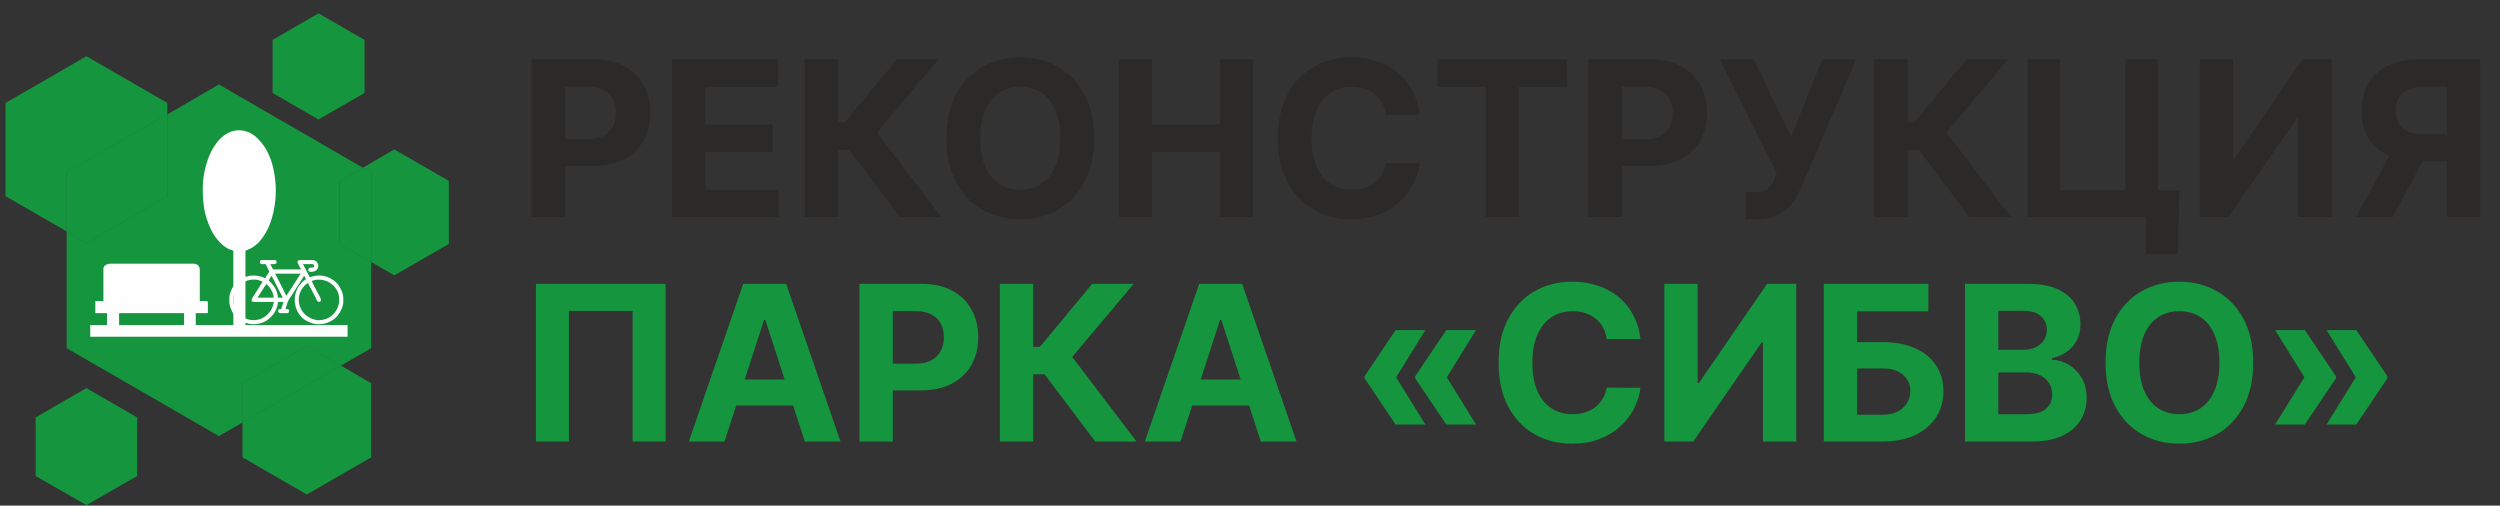 <?xml version="1.0" encoding="UTF-8"?> <svg xmlns="http://www.w3.org/2000/svg" width="445" height="90" viewBox="0 0 445 90" fill="none"><rect x="0" y="0" width="445" height="90" fill="#333333" stroke="none"/> <path d="M29.779 20.365V18.324L15.38 10.009L0.979 18.324V34.916L11.864 41.191V30.683L29.779 20.365Z" fill="#15953E"></path> <path d="M29.779 34.916V20.365L11.864 30.683V41.191L15.38 43.231L29.779 34.916Z" fill="#15953E"></path> <path d="M29.779 34.916V20.365L11.864 30.683V41.191L15.38 43.231L29.779 34.916Z" fill="#15953E"></path> <path d="M43.159 81.405L54.611 88.019L66.063 81.405V68.214L60.696 65.077L43.159 75.206V81.405Z" fill="#15953E"></path> <path d="M43.159 68.214V75.206L60.696 65.077L54.611 61.6L43.159 68.214Z" fill="#15953E"></path> <path d="M43.159 68.214V75.206L60.696 65.077L54.611 61.6L43.159 68.214Z" fill="#15953E"></path> <path d="M64.891 16.548L56.69 21.272L48.526 16.548V7.099L56.69 2.375L64.891 7.099V16.548Z" fill="#15953E"></path> <path d="M24.413 84.731L15.38 89.909L6.346 84.731V74.299L15.38 69.083L24.413 74.299V84.731Z" fill="#15953E"></path> <path d="M70.183 26.602L64.589 29.852L66.063 30.683V46.633L70.183 49.014L79.896 43.42V32.195L70.183 26.602Z" fill="#15953E"></path> <path d="M64.589 29.852L60.469 32.195V43.42L66.063 46.633V30.683L64.589 29.852Z" fill="#15953E"></path> <path d="M64.589 29.852L60.469 32.195V43.42L66.063 46.633V30.683L64.589 29.852Z" fill="#15953E"></path> <path d="M60.469 43.42V32.195L64.589 29.852L38.964 15.036L29.779 20.365V34.916L15.38 43.231L11.864 41.191V61.978L38.964 77.625L43.159 75.206V68.214L54.611 61.6L60.696 65.077L66.063 61.978V46.633L60.469 43.42Z" fill="#15953E"></path> <path d="M94.618 38.638V10.575H105.69C107.819 10.575 109.632 10.981 111.13 11.794C112.629 12.598 113.77 13.717 114.556 15.152C115.351 16.577 115.748 18.221 115.748 20.084C115.748 21.948 115.346 23.592 114.542 25.017C113.739 26.443 112.574 27.552 111.048 28.347C109.532 29.142 107.696 29.539 105.54 29.539H98.483V24.785H104.58C105.722 24.785 106.663 24.588 107.403 24.195C108.152 23.793 108.71 23.241 109.075 22.537C109.45 21.825 109.637 21.007 109.637 20.084C109.637 19.153 109.45 18.34 109.075 17.645C108.71 16.942 108.152 16.398 107.403 16.015C106.654 15.622 105.704 15.425 104.553 15.425H100.552V38.638H94.618ZM119.602 38.638V10.575H138.512V15.467H125.535V22.154H137.539V27.046H125.535V33.746H138.567V38.638H119.602ZM160.207 38.638L151.191 26.675H149.163V38.638H143.229V10.575H149.163V21.784H150.355L159.673 10.575H167.058L156.11 23.592L167.565 38.638H160.207ZM194.755 24.606C194.755 27.667 194.175 30.27 193.015 32.417C191.864 34.564 190.293 36.203 188.301 37.336C186.319 38.46 184.09 39.022 181.614 39.022C179.12 39.022 176.882 38.455 174.9 37.323C172.917 36.19 171.351 34.55 170.2 32.403C169.049 30.256 168.473 27.658 168.473 24.606C168.473 21.546 169.049 18.943 170.2 16.796C171.351 14.649 172.917 13.014 174.9 11.89C176.882 10.757 179.12 10.191 181.614 10.191C184.09 10.191 186.319 10.757 188.301 11.89C190.293 13.014 191.864 14.649 193.015 16.796C194.175 18.943 194.755 21.546 194.755 24.606ZM188.74 24.606C188.74 22.624 188.443 20.952 187.849 19.591C187.264 18.23 186.438 17.198 185.369 16.494C184.3 15.791 183.048 15.439 181.614 15.439C180.18 15.439 178.928 15.791 177.86 16.494C176.791 17.198 175.96 18.23 175.366 19.591C174.781 20.952 174.489 22.624 174.489 24.606C174.489 26.589 174.781 28.261 175.366 29.622C175.96 30.983 176.791 32.015 177.86 32.718C178.928 33.422 180.18 33.774 181.614 33.774C183.048 33.774 184.3 33.422 185.369 32.718C186.438 32.015 187.264 30.983 187.849 29.622C188.443 28.261 188.74 26.589 188.74 24.606ZM199.15 38.638V10.575H205.084V22.154H217.128V10.575H223.048V38.638H217.128V27.046H205.084V38.638H199.15ZM252.701 20.4H246.699C246.589 19.623 246.366 18.933 246.028 18.331C245.69 17.718 245.256 17.198 244.726 16.768C244.196 16.339 243.584 16.01 242.89 15.782C242.205 15.553 241.46 15.439 240.656 15.439C239.204 15.439 237.938 15.8 236.86 16.522C235.783 17.234 234.947 18.276 234.353 19.646C233.759 21.007 233.462 22.661 233.462 24.606C233.462 26.607 233.759 28.288 234.353 29.649C234.956 31.01 235.796 32.038 236.874 32.732C237.952 33.426 239.199 33.774 240.615 33.774C241.41 33.774 242.145 33.669 242.821 33.458C243.506 33.248 244.114 32.942 244.644 32.54C245.173 32.129 245.612 31.631 245.959 31.047C246.315 30.462 246.562 29.795 246.699 29.046L252.701 29.073C252.546 30.362 252.157 31.604 251.536 32.801C250.924 33.988 250.097 35.053 249.056 35.993C248.024 36.925 246.79 37.665 245.356 38.213C243.931 38.752 242.319 39.022 240.519 39.022C238.016 39.022 235.778 38.455 233.805 37.323C231.841 36.19 230.288 34.55 229.146 32.403C228.013 30.256 227.447 27.658 227.447 24.606C227.447 21.546 228.022 18.943 229.173 16.796C230.324 14.649 231.886 13.014 233.86 11.89C235.833 10.757 238.053 10.191 240.519 10.191C242.145 10.191 243.652 10.419 245.041 10.876C246.439 11.333 247.677 12 248.754 12.877C249.832 13.745 250.709 14.809 251.385 16.07C252.071 17.33 252.509 18.774 252.701 20.4ZM255.887 15.467V10.575H278.935V15.467H270.343V38.638H264.478V15.467H255.887ZM282.731 38.638V10.575H293.802C295.931 10.575 297.744 10.981 299.242 11.794C300.741 12.598 301.883 13.717 302.668 15.152C303.463 16.577 303.86 18.221 303.86 20.084C303.86 21.948 303.458 23.592 302.654 25.017C301.851 26.443 300.686 27.552 299.16 28.347C297.644 29.142 295.808 29.539 293.652 29.539H286.595V24.785H292.693C293.834 24.785 294.775 24.588 295.515 24.195C296.264 23.793 296.822 23.241 297.187 22.537C297.562 21.825 297.749 21.007 297.749 20.084C297.749 19.153 297.562 18.34 297.187 17.645C296.822 16.942 296.264 16.398 295.515 16.015C294.766 15.622 293.816 15.425 292.665 15.425H288.664V38.638H282.731ZM310.743 39.022V34.198H312.264C313.022 34.198 313.634 34.107 314.1 33.924C314.566 33.733 314.936 33.454 315.21 33.088C315.493 32.714 315.73 32.248 315.922 31.691L316.265 30.773L306.07 10.575H312.209L318.813 24.387L324.336 10.575H330.392L320.718 33.13C320.252 34.171 319.7 35.139 319.06 36.035C318.43 36.93 317.621 37.651 316.635 38.2C315.648 38.748 314.387 39.022 312.853 39.022H310.743ZM350.58 38.638L341.564 26.675H339.536V38.638H333.602V10.575H339.536V21.784H340.728L350.046 10.575H357.431L346.483 23.592L357.938 38.638H350.58ZM387.958 33.897L387.615 45.27H381.97V38.638H379.996V33.897H387.958ZM360.922 38.638V10.575H366.623V33.87H378.297V10.575H384.066V38.638H360.922ZM391.558 10.575H397.478V28.224H397.711L409.838 10.575H415.031V38.638H409.098V20.975H408.892L396.697 38.638H391.558V10.575ZM441.474 38.638H435.554V15.425H431.553C430.411 15.425 429.461 15.595 428.703 15.932C427.954 16.261 427.392 16.746 427.018 17.385C426.643 18.024 426.456 18.81 426.456 19.742C426.456 20.665 426.643 21.436 427.018 22.058C427.392 22.679 427.954 23.145 428.703 23.455C429.452 23.766 430.393 23.921 431.526 23.921H437.966V28.69H430.567C428.42 28.69 426.584 28.334 425.058 27.621C423.533 26.909 422.368 25.885 421.564 24.552C420.76 23.209 420.358 21.605 420.358 19.742C420.358 17.887 420.751 16.275 421.537 14.905C422.331 13.525 423.478 12.461 424.976 11.712C426.483 10.954 428.297 10.575 430.416 10.575H441.474V38.638ZM426.333 25.867H432.732L425.908 38.638H419.358L426.333 25.867Z" fill="#2B2A29"></path> <path d="M118.475 50.524V78.588H112.61V55.348H101.264V78.588H95.4V50.524H118.475ZM128.961 78.588H122.603L132.291 50.524H139.937L149.611 78.588H143.253L136.224 56.937H136.004L128.961 78.588ZM128.564 67.557H143.582V72.188H128.564V67.557ZM152.989 78.588V50.524H164.061C166.189 50.524 168.003 50.931 169.501 51.744C170.999 52.548 172.141 53.667 172.927 55.101C173.721 56.526 174.119 58.17 174.119 60.034C174.119 61.898 173.717 63.542 172.913 64.967C172.109 66.392 170.944 67.502 169.419 68.297C167.902 69.092 166.066 69.489 163.91 69.489H156.853V64.734H162.951C164.093 64.734 165.034 64.538 165.774 64.145C166.523 63.743 167.08 63.19 167.445 62.487C167.82 61.774 168.007 60.957 168.007 60.034C168.007 59.102 167.82 58.289 167.445 57.595C167.08 56.892 166.523 56.348 165.774 55.964C165.025 55.572 164.075 55.375 162.924 55.375H158.922V78.588H152.989ZM194.95 78.588L185.934 66.625H183.906V78.588H177.973V50.524H183.906V61.733H185.098L194.416 50.524H201.802L190.853 63.542L202.309 78.588H194.95ZM210.13 78.588H203.772L213.459 50.524H221.106L230.78 78.588H224.422L217.392 56.937H217.173L210.13 78.588ZM209.732 67.557H224.751V72.188H209.732V67.557ZM253.722 75.573H248.432L242.897 67.351V67.077H248.46L253.722 75.573ZM253.722 58.746L248.46 67.242H242.897V66.968L248.432 58.746H253.722ZM262.738 75.573H257.449L251.913 67.351V67.077H257.476L262.738 75.573ZM262.738 58.746L257.476 67.242H251.913V66.968L257.449 58.746H262.738ZM292.004 60.349H286.002C285.893 59.573 285.669 58.883 285.331 58.28C284.993 57.668 284.559 57.147 284.029 56.718C283.499 56.289 282.887 55.96 282.193 55.731C281.508 55.503 280.763 55.389 279.959 55.389C278.507 55.389 277.241 55.75 276.164 56.471C275.086 57.184 274.25 58.225 273.656 59.596C273.062 60.957 272.765 62.61 272.765 64.556C272.765 66.557 273.062 68.237 273.656 69.599C274.259 70.96 275.099 71.987 276.177 72.682C277.255 73.376 278.502 73.723 279.918 73.723C280.713 73.723 281.448 73.618 282.124 73.408C282.809 73.198 283.417 72.892 283.947 72.49C284.477 72.079 284.915 71.581 285.262 70.996C285.618 70.412 285.865 69.745 286.002 68.996L292.004 69.023C291.849 70.311 291.46 71.553 290.839 72.75C290.227 73.938 289.4 75.002 288.359 75.943C287.327 76.875 286.093 77.615 284.659 78.163C283.234 78.702 281.622 78.971 279.822 78.971C277.319 78.971 275.081 78.405 273.108 77.272C271.144 76.139 269.591 74.5 268.449 72.353C267.316 70.206 266.75 67.607 266.75 64.556C266.75 61.496 267.325 58.892 268.476 56.745C269.627 54.599 271.189 52.963 273.163 51.84C275.136 50.707 277.356 50.141 279.822 50.141C281.448 50.141 282.956 50.369 284.344 50.826C285.742 51.282 286.98 51.949 288.058 52.826C289.136 53.694 290.012 54.758 290.688 56.019C291.374 57.28 291.812 58.723 292.004 60.349ZM296.259 50.524H302.178V68.174H302.411L314.538 50.524H319.732V78.588H313.798V60.925H313.593L301.397 78.588H296.259V50.524ZM324.634 78.588V50.524H343.256V55.416H330.567V60.897H335.13C337.35 60.897 339.264 61.258 340.872 61.98C342.489 62.692 343.735 63.702 344.612 65.008C345.489 66.314 345.928 67.854 345.928 69.626C345.928 71.389 345.489 72.947 344.612 74.299C343.735 75.641 342.489 76.692 340.872 77.45C339.264 78.209 337.35 78.588 335.13 78.588H324.634ZM330.567 73.819H335.13C336.19 73.819 337.085 73.627 337.816 73.244C338.547 72.851 339.099 72.335 339.474 71.695C339.858 71.046 340.049 70.339 340.049 69.571C340.049 68.457 339.625 67.516 338.775 66.748C337.935 65.972 336.72 65.584 335.13 65.584H330.567V73.819ZM349.768 78.588V50.524H361.004C363.069 50.524 364.791 50.83 366.17 51.442C367.55 52.054 368.587 52.904 369.281 53.991C369.975 55.069 370.322 56.312 370.322 57.718C370.322 58.815 370.103 59.778 369.665 60.61C369.226 61.432 368.623 62.108 367.856 62.638C367.098 63.158 366.23 63.528 365.252 63.748V64.022C366.321 64.067 367.321 64.369 368.253 64.926C369.194 65.483 369.957 66.264 370.542 67.269C371.126 68.265 371.419 69.452 371.419 70.832C371.419 72.321 371.049 73.65 370.309 74.819C369.578 75.98 368.495 76.898 367.061 77.574C365.627 78.25 363.859 78.588 361.758 78.588H349.768ZM355.701 73.737H360.539C362.192 73.737 363.398 73.422 364.156 72.791C364.914 72.152 365.293 71.302 365.293 70.243C365.293 69.466 365.106 68.781 364.732 68.187C364.357 67.593 363.823 67.127 363.128 66.79C362.443 66.451 361.626 66.282 360.676 66.282H355.701V73.737ZM355.701 62.268H360.1C360.913 62.268 361.635 62.126 362.265 61.843C362.905 61.55 363.407 61.139 363.772 60.61C364.147 60.08 364.334 59.445 364.334 58.705C364.334 57.691 363.973 56.873 363.252 56.252C362.539 55.631 361.525 55.32 360.21 55.32H355.701V62.268ZM401.068 64.556C401.068 67.616 400.488 70.22 399.328 72.367C398.177 74.513 396.605 76.153 394.614 77.286C392.632 78.409 390.403 78.971 387.927 78.971C385.433 78.971 383.195 78.405 381.213 77.272C379.23 76.139 377.664 74.5 376.513 72.353C375.362 70.206 374.786 67.607 374.786 64.556C374.786 61.496 375.362 58.892 376.513 56.745C377.664 54.599 379.23 52.963 381.213 51.84C383.195 50.707 385.433 50.141 387.927 50.141C390.403 50.141 392.632 50.707 394.614 51.84C396.605 52.963 398.177 54.599 399.328 56.745C400.488 58.892 401.068 61.496 401.068 64.556ZM395.052 64.556C395.052 62.574 394.756 60.902 394.162 59.541C393.577 58.18 392.75 57.147 391.682 56.444C390.613 55.74 389.361 55.389 387.927 55.389C386.493 55.389 385.241 55.74 384.172 56.444C383.104 57.147 382.272 58.18 381.679 59.541C381.094 60.902 380.802 62.574 380.802 64.556C380.802 66.538 381.094 68.21 381.679 69.571C382.272 70.932 383.104 71.965 384.172 72.668C385.241 73.371 386.493 73.723 387.927 73.723C389.361 73.723 390.613 73.371 391.682 72.668C392.75 71.965 393.577 70.932 394.162 69.571C394.756 68.21 395.052 66.538 395.052 64.556ZM404.97 75.573L410.232 67.077H415.795V67.351L410.259 75.573H404.97ZM404.97 58.746H410.259L415.795 66.968V67.242H410.232L404.97 58.746ZM414.123 75.573L419.385 67.077H424.949V67.351L419.413 75.573H414.123ZM414.123 58.746H419.413L424.949 66.968V67.242H419.385L414.123 58.746Z" fill="#15953E"></path> <path fill-rule="evenodd" clip-rule="evenodd" d="M47.392 50.564C47.997 50.98 48.715 52.151 48.715 52.983H45.842L47.392 50.564ZM44.784 53.361C44.784 53.776 45.049 53.739 45.502 53.739H48.753C48.639 53.965 48.677 54.683 47.959 55.59C47.543 56.12 47.127 56.422 46.485 56.724C46.145 56.876 45.427 57.027 45.011 56.989C44.671 56.913 44.52 56.951 44.255 56.876C42.139 56.346 40.929 53.89 41.798 51.962C42.025 51.546 42.214 51.206 42.517 50.904C42.819 50.602 43.121 50.337 43.537 50.148C44.255 49.77 45.276 49.657 46.107 49.883C46.334 49.959 46.561 50.11 46.749 50.148L45.238 52.529C45.162 52.68 44.784 53.172 44.784 53.361ZM55.48 50.035C56.312 49.619 57.559 49.732 58.391 50.148C58.768 50.337 59.071 50.564 59.373 50.866C61.339 52.831 60.28 56.233 57.672 56.876C57.37 56.951 57.181 56.951 56.841 56.989C56.274 57.065 55.329 56.724 54.838 56.384C54.271 56.006 53.855 55.553 53.553 54.948C52.872 53.587 53.137 51.924 54.195 50.866C54.346 50.715 54.649 50.45 54.838 50.375C54.913 50.677 55.329 51.357 55.518 51.698L56.198 53.02C56.312 53.247 56.463 53.739 56.803 53.739C56.992 53.739 57.143 53.587 57.143 53.361C57.143 53.209 56.841 52.68 56.765 52.491C56.69 52.34 56.614 52.264 56.538 52.113C56.463 51.924 56.387 51.811 56.312 51.66L55.48 50.035ZM47.846 49.959C47.883 49.657 48.224 49.392 48.299 49.09C48.45 49.203 49.244 50.828 49.32 51.017L50.34 52.983H49.471C49.471 51.962 48.828 50.904 48.148 50.224C48.035 50.11 47.883 50.035 47.846 49.959ZM48.98 48.712H53.515L51.625 51.66C51.512 51.849 51.398 51.962 51.285 52.151L50.945 52.642C50.907 52.453 49.093 48.938 48.98 48.712ZM46.258 46.557C46.258 47.124 46.561 47.011 47.279 47.011C47.354 47.162 47.921 48.258 47.921 48.334C47.921 48.447 47.241 49.316 47.203 49.543C45.502 48.674 43.461 48.938 42.101 50.261C41.987 50.337 41.95 50.413 41.874 50.526C41.761 50.639 41.723 50.677 41.647 50.791C41.231 51.357 40.816 52.302 40.816 53.058C40.816 54.079 40.853 54.494 41.307 55.439L41.609 55.931C41.798 56.157 41.874 56.271 42.101 56.46C43.726 58.123 46.523 58.123 48.148 56.498C48.526 56.12 48.753 55.855 49.017 55.364C49.206 54.986 49.471 54.305 49.471 53.739H50.453L50.038 55.024C49.546 55.024 49.509 55.061 49.509 55.439C49.509 55.59 49.698 55.742 49.849 55.742H51.134C51.474 55.742 51.587 55.25 51.323 55.061C51.209 54.986 51.02 55.024 50.831 55.024C50.869 54.872 50.907 54.721 50.945 54.57C51.02 54.419 51.058 54.305 51.096 54.117C51.209 53.776 51.247 53.587 51.436 53.285C51.587 53.058 51.739 52.869 51.89 52.605C52.154 52.151 54.082 49.241 54.12 49.09C54.233 49.203 54.422 49.543 54.46 49.694C54.384 49.77 54.309 49.808 54.195 49.883C53.893 50.072 53.515 50.488 53.326 50.753C51.965 52.567 52.23 55.212 53.968 56.724C54.498 57.14 55.594 57.707 56.538 57.707H56.954C58.202 57.707 59.449 56.951 60.053 56.233C60.62 55.553 61.112 54.532 61.112 53.663V53.625C61.112 52.718 61.112 52.302 60.658 51.433C60.545 51.206 60.431 51.017 60.28 50.791C59.978 50.413 59.902 50.337 59.524 49.997C59.449 49.921 59.335 49.846 59.222 49.808C58.088 49.014 56.803 48.863 55.48 49.241C55.329 49.279 55.291 49.316 55.14 49.354L53.931 47.011H55.594C55.745 47.049 55.934 47.124 55.934 47.313C55.934 47.994 54.876 47.238 54.876 48.107C54.876 48.598 56.652 48.561 56.652 47.313C56.652 47.049 56.501 46.746 56.349 46.595C56.198 46.444 55.972 46.293 55.631 46.293H53.288C53.099 46.293 52.948 46.482 52.948 46.709C52.948 46.784 53.515 47.805 53.59 47.956H48.602C48.526 47.729 48.224 47.238 48.11 47.011C48.677 47.011 49.244 47.124 49.244 46.633C49.244 46.444 49.093 46.293 48.904 46.293H46.523C46.409 46.293 46.258 46.444 46.258 46.557Z" fill="#FEFEFE"></path> <path d="M32.765 55.742H21.2V57.858H32.765V55.742ZM49.093 33.972C49.093 36.315 48.526 39.339 47.354 41.342C46.976 41.947 46.598 42.589 46.069 43.118C45.729 43.458 45.389 43.761 44.973 44.025C44.217 44.517 43.688 44.479 43.688 44.743V57.858H61.868V59.937H16.06V57.858H19.046V55.742H16.967V53.587H18.403V47.843C18.403 47.276 19.046 46.935 19.65 46.935H34.466C35.071 46.935 35.562 47.351 35.562 47.994V53.587C36.469 53.587 36.998 53.474 36.998 53.814V55.742H34.844V57.858H41.534V44.743C41.534 44.479 41.005 44.554 40.249 44.063C39.531 43.609 38.775 42.816 38.283 42.098C38.17 41.909 38.019 41.72 37.906 41.531C37.792 41.266 37.679 41.115 37.565 40.888C36.356 38.318 36.091 36.315 36.091 33.405C36.091 30.872 36.961 27.849 38.019 26.224C38.661 25.203 39.455 24.258 40.551 23.691C42.29 22.747 44.406 23.2 45.767 24.561C47.014 25.808 47.619 26.828 48.224 28.453C48.791 30.116 49.093 32.12 49.093 33.972Z" fill="#FEFEFE"></path> </svg> 